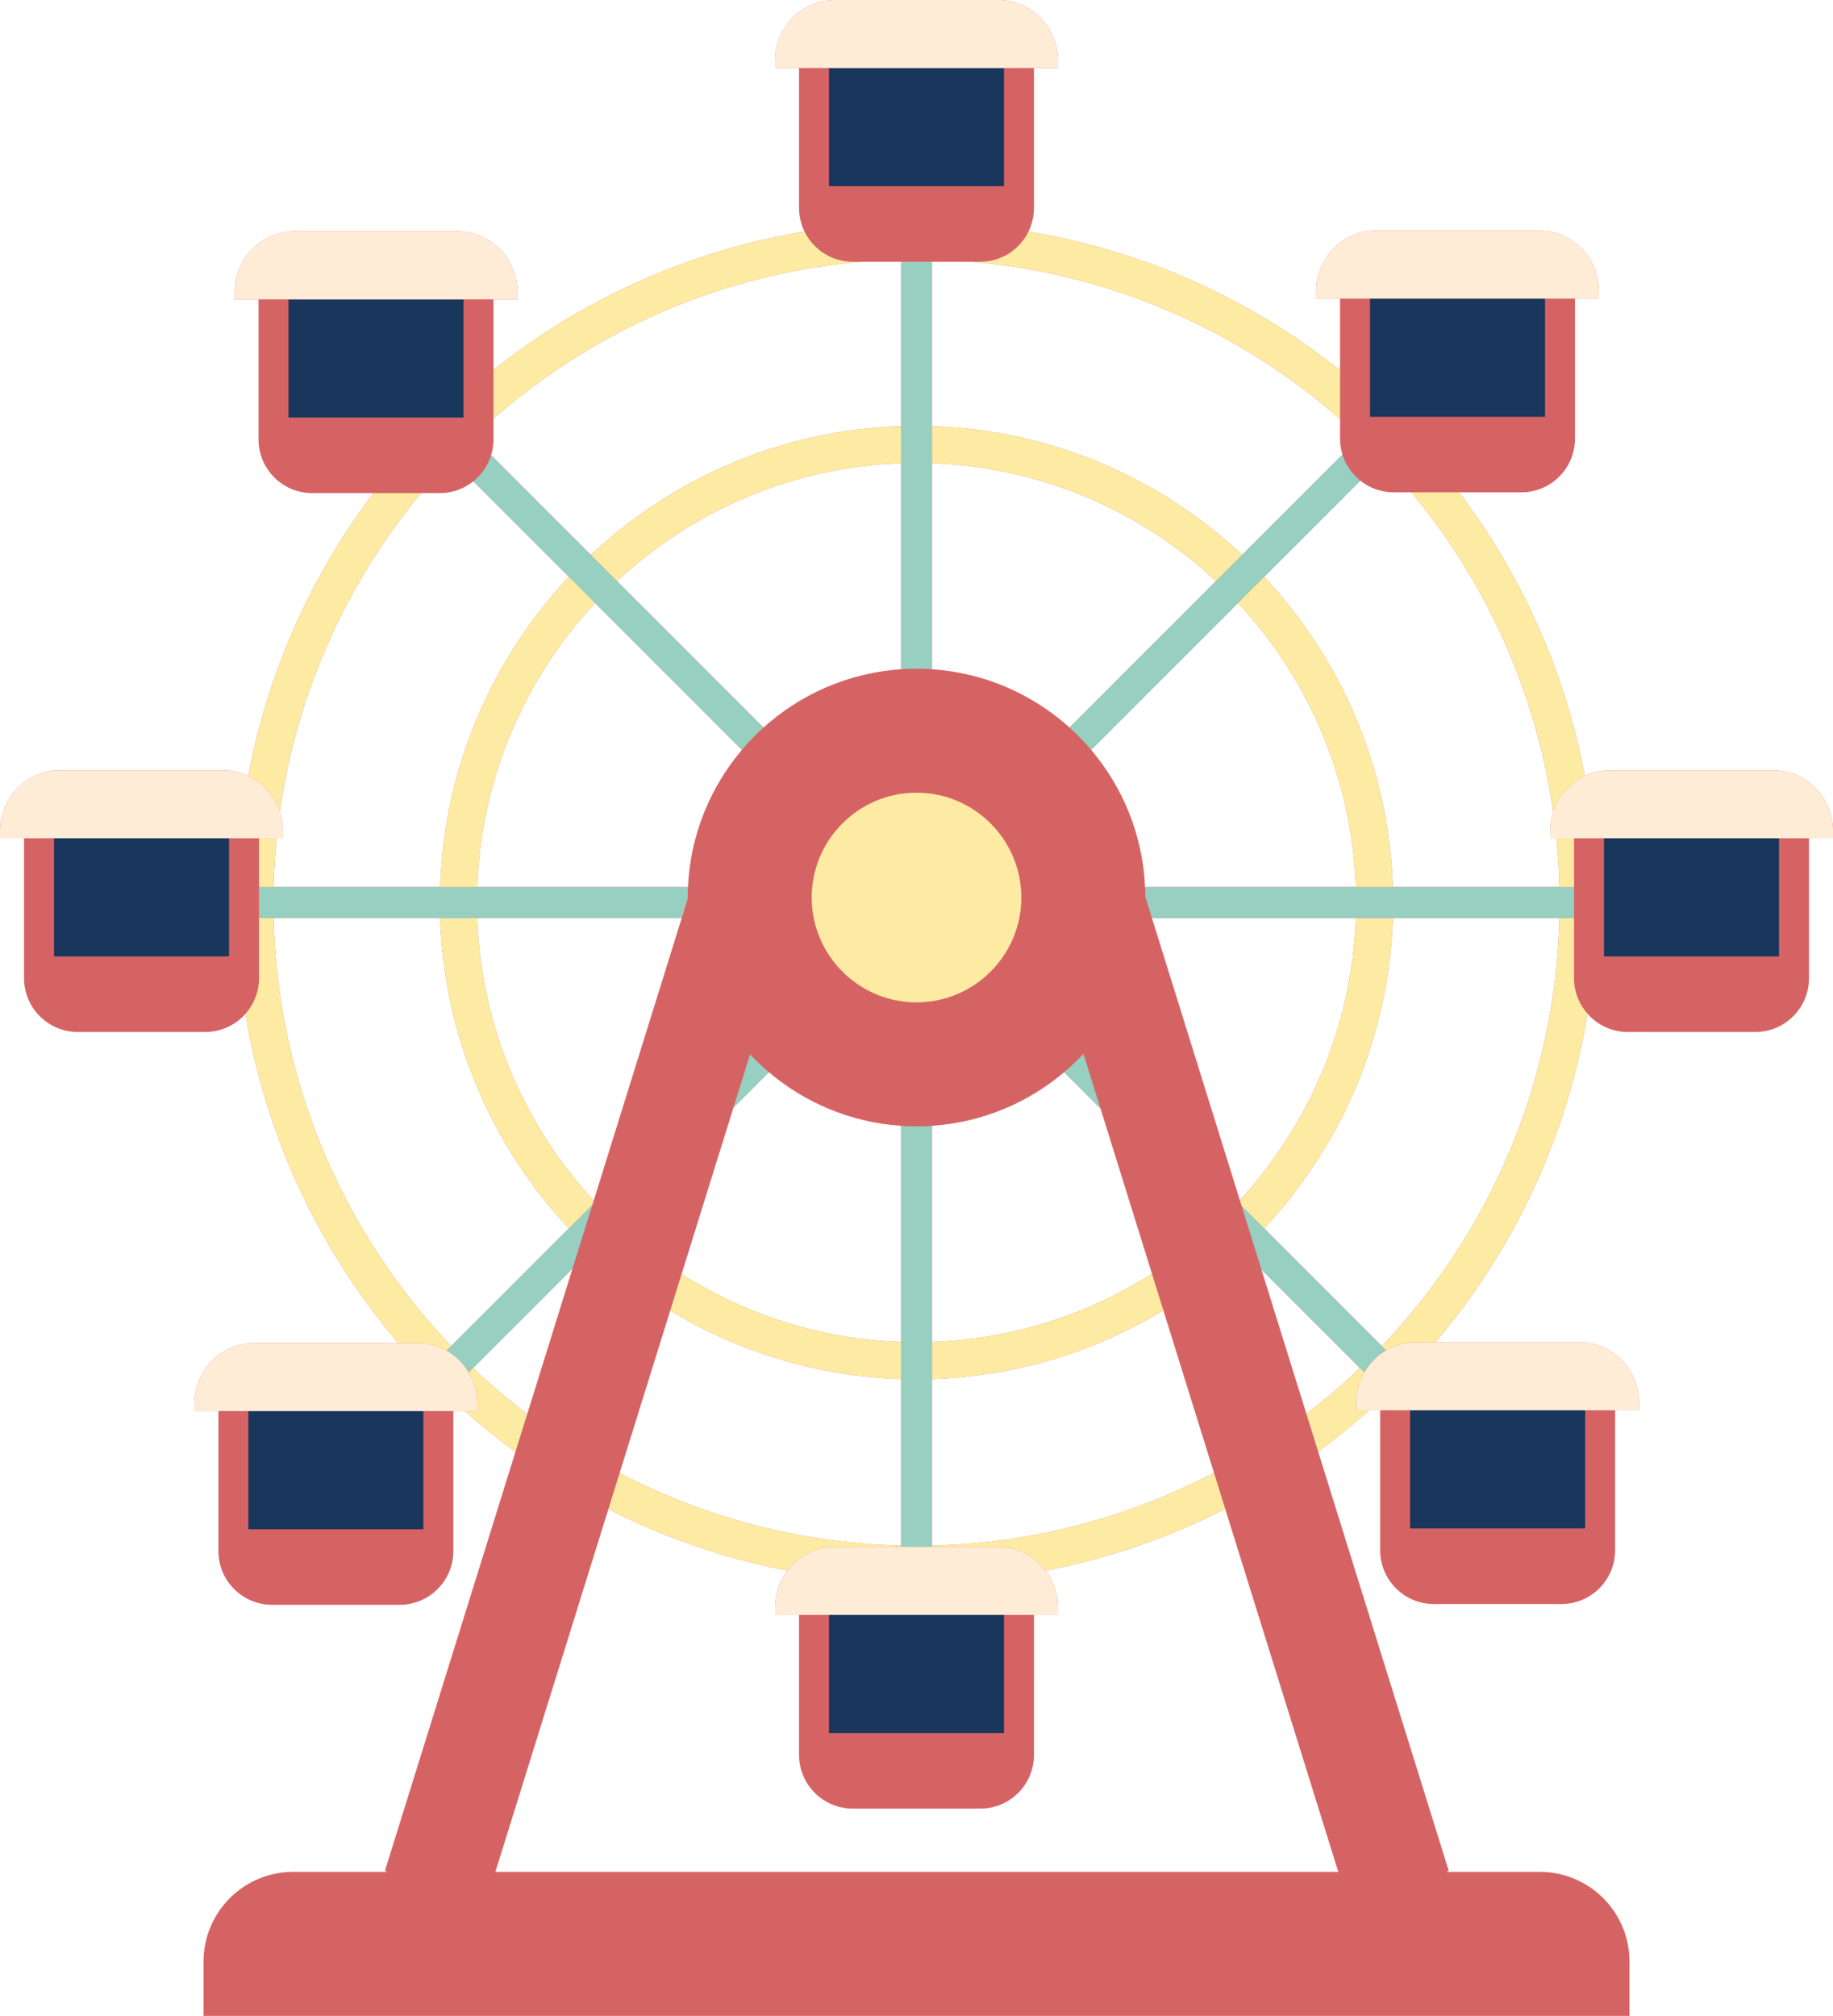 <?xml version="1.0" encoding="UTF-8" standalone="no"?><svg xmlns="http://www.w3.org/2000/svg" xmlns:xlink="http://www.w3.org/1999/xlink" fill="#000000" height="650.2" preserveAspectRatio="xMidYMid meet" version="1" viewBox="0.0 0.0 591.3 650.2" width="591.3" zoomAndPan="magnify"><g id="change1_1"><path d="M572.069,248.412h-52.826c-2.866,0-5.576,0.658-8.021,1.807c-6.384-33.869-20.546-64.987-40.569-91.429h20.085 c9.572,0,17.332-7.76,17.332-17.332V96.31h7.761v-2.269c0-10.864-8.615-19.67-19.243-19.67h-52.826 c-10.628,0-19.243,8.807-19.243,19.67v2.269h7.761v23.147c-28.556-22.76-62.916-38.537-100.506-44.765 c1.126-2.298,1.776-4.873,1.776-7.605V21.939h7.761V19.67c0-10.864-8.615-19.67-19.243-19.67h-52.826C258.615,0,250,8.807,250,19.67 v2.269h7.761v45.148c0,2.732,0.65,5.306,1.776,7.605c-37.522,6.216-71.826,21.947-100.351,44.641v-22.77h7.761v-2.269 c0-10.864-8.615-19.67-19.243-19.67H94.878c-10.628,0-19.243,8.807-19.243,19.67v2.269h7.761v45.148 c0,9.572,7.76,17.332,17.332,17.332h19.737c-19.922,26.387-34.012,57.416-40.376,91.177c-2.444-1.149-5.154-1.807-8.021-1.807 H19.243C8.615,248.412,0,257.219,0,268.082v2.269h7.761v45.148c0,9.572,7.76,17.332,17.332,17.332h41.126 c5.176,0,9.809-2.281,12.985-5.879c6.594,40.111,24.063,76.554,49.286,106.206H81.936c-10.628,0-19.243,8.807-19.243,19.67v2.269 h7.761v45.148c0,9.572,7.76,17.332,17.332,17.332h41.126c9.572,0,17.332-7.76,17.332-17.332v-45.148h3.711 c5.221,4.641,10.663,9.037,16.312,13.169l-42.091,135.09l0.808,0.348h-30.37c-15.993,0-28.958,12.965-28.958,28.958v17.494h460 v-17.494c0-15.993-12.965-28.958-28.958-28.958H466.53l0.808-0.348l-42.128-135.21c5.692-4.172,11.175-8.612,16.432-13.301h3.581 v45.148c0,9.572,7.76,17.332,17.332,17.332h41.126c9.572,0,17.332-7.76,17.332-17.332v-45.148h7.761v-2.269 c0-10.864-8.615-19.67-19.243-19.67h-46.494c25.107-29.606,42.496-65.955,49.072-105.953c3.176,3.598,7.809,5.879,12.985,5.879 h41.126c9.572,0,17.332-7.76,17.332-17.332v-45.148h7.761v-2.269C591.312,257.219,582.697,248.412,572.069,248.412z M300.656,84.419 h12.761c45.316,3.861,86.521,22.347,118.864,50.714v6.326c0,1.798,0.274,3.532,0.783,5.163l-32.347,32.347 c-26.373-24.726-61.439-40.278-100.061-41.519L300.656,84.419L300.656,84.419z M369.382,286.1 c-0.76-16.825-7.182-32.193-17.397-44.258l47.363-47.363c22.569,24.205,36.785,56.288,38.017,91.62h-67.983V286.1z M437.364,296.1 c-1.22,35.017-15.193,66.845-37.414,90.973L371.605,296.1H437.364z M300.656,149.392c35.332,1.231,67.415,15.447,91.62,38.017 l-47.246,47.246c-11.928-10.755-27.372-17.667-44.374-18.811V149.392z M300.656,363.09c16.185-1.089,30.953-7.411,42.625-17.294 l11.729,11.729l16.599,53.275c-20.653,13.152-44.922,21.102-70.952,22.009V363.09H300.656z M300.656,444.751 c27.242-0.875,52.719-8.863,74.621-22.176l16.329,52.407c-27.324,14.316-58.207,22.727-90.95,23.505V444.751z M159.186,141.711 v-6.715c32.319-28.29,73.465-46.722,118.709-50.577h12.761v53.03c-38.622,1.241-73.687,16.794-100.061,41.519l-32.172-32.172 C158.917,145.188,159.186,143.481,159.186,141.711z M219.909,296.1l-28.396,91.135c-22.308-24.148-36.342-56.039-37.565-91.135 H219.909z M153.948,286.1c1.231-35.332,15.447-67.415,38.017-91.62l47.363,47.363c-10.216,12.064-16.638,27.432-17.398,44.257 H153.948z M216.205,422.676c21.864,13.252,47.279,21.203,74.451,22.075v53.735c-32.674-0.777-63.495-9.153-90.777-23.413 L216.205,422.676z M219.873,410.905l16.724-53.674l11.435-11.435c11.672,9.884,26.439,16.206,42.624,17.295v69.718 C264.697,431.903,240.49,423.992,219.873,410.905z M246.282,234.655l-47.246-47.246c24.205-22.569,56.288-36.785,91.62-38.017 v66.451C273.654,216.988,258.21,223.9,246.282,234.655z M89.241,270.351h2.071v-2.269c0-2.205-0.37-4.317-1.025-6.296 c5.496-38.684,21.689-73.97,45.499-102.744h6.067c4.109,0,7.877-1.437,10.848-3.826l30.823,30.823 c-24.726,26.374-40.278,61.439-41.519,100.061H88.27C88.396,280.799,88.723,275.548,89.241,270.351z M145.543,434.143 C111.106,398.02,89.54,349.528,88.27,296.1h53.735c1.241,38.622,16.794,73.687,41.519,100.061L145.543,434.143z M152.614,441.214 l32.076-32.076l-14.63,46.952C163.975,451.447,158.145,446.487,152.614,441.214z M431.714,603.704H159.801l36.45-116.986 c17.975,9.153,37.383,15.889,57.794,19.808c-2.526,3.328-4.045,7.496-4.045,12.035v2.269h7.761v45.148 c0,9.572,7.76,17.332,17.332,17.332h41.126c9.572,0,17.332-7.76,17.332-17.332V520.83h7.761v-2.269 c0-4.539-1.519-8.706-4.045-12.034c20.477-3.932,39.945-10.698,57.969-19.895L431.714,603.704z M421.415,455.965l-14.499-46.534 l31.782,31.782C433.217,446.44,427.441,451.358,421.415,455.965z M445.77,434.143l-37.982-37.982 c24.726-26.373,40.278-61.439,41.519-100.061h53.735C501.772,349.528,480.206,398.02,445.77,434.143z M449.307,286.1 c-1.241-38.622-16.793-73.687-41.519-100.061l31.033-31.033c2.962,2.363,6.708,3.784,10.792,3.784h5.7 c23.925,28.82,40.201,64.198,45.713,102.996c-0.654,1.979-1.025,4.091-1.025,6.296v2.269h2.071 c0.518,5.196,0.845,10.448,0.971,15.749H449.307z" fill="#d66364"/></g><g id="change2_1"><path d="M349.508,339.869l5.501,17.655l-11.729-11.729C345.47,343.942,347.548,341.962,349.508,339.869z M241.956,340.029l-5.36,17.202l11.435-11.435C245.898,343.989,243.872,342.063,241.956,340.029z M145.543,434.143l-1.473,1.473 c2.935,1.662,5.385,4.092,7.126,7.016l1.419-1.419l32.076-32.076l6.401-20.543l-7.565,7.565L145.543,434.143z M503.042,286.1 h-53.735h-11.943h-67.982c0.05,1.117,0.085,2.238,0.085,3.367c0,0.01-0.001,0.02-0.001,0.031l0.071-0.031l2.067,6.633h65.759h11.943 h53.735h4.719v-10H503.042z M153.948,286.1h-11.943H88.27h-4.719v10h4.719h53.735h11.943h65.961l1.945-6.243 c-0.001-0.131-0.01-0.259-0.01-0.39c0-1.129,0.035-2.25,0.085-3.367L153.948,286.1L153.948,286.1z M351.985,241.843l47.363-47.363 l8.441-8.441l31.033-31.033c-2.677-2.135-4.714-5.038-5.757-8.385l-32.347,32.347l-8.441,8.441l-47.246,47.246 C347.509,236.889,349.827,239.295,351.985,241.843z M191.965,194.48l47.363,47.363c2.157-2.548,4.476-4.953,6.954-7.188 l-47.246-47.246l-8.44-8.44l-32.172-32.172c-1.029,3.356-3.052,6.273-5.722,8.42l30.823,30.823L191.965,194.48z M407.788,396.161 l-7.272-7.272l6.401,20.543l31.782,31.782l1.421,1.421c1.698-2.952,4.12-5.41,7.026-7.116l-1.377-1.377L407.788,396.161z M290.656,137.449v11.943v66.451c1.654-0.111,3.318-0.188,5-0.188s3.346,0.077,5,0.188v-66.451v-11.943v-53.03h-10V137.449z M290.656,363.09v69.718v11.943v53.735v0.404h10v-0.404v-53.735v-11.943V363.09c-1.654,0.111-3.318,0.188-5,0.188 C293.974,363.279,292.31,363.202,290.656,363.09z" fill="#97cfc0"/></g><g id="change3_1"><path d="M267.424,21.939h56.463v38.11h-56.463V21.939z M267.424,558.939h56.463v-38.11h-56.463V558.939z M17.425,308.461h56.463v-38.11H17.425V308.461z M517.424,270.351v38.11h56.463v-38.11H517.424z M498.407,96.31h-56.463v38.11 h56.463V96.31z M454.886,492.954h56.463v-38.11h-56.463V492.954z M93.059,134.672h56.463v-38.11H93.059V134.672z M80.117,493.207 h56.463v-38.11H80.117V493.207z" fill="#19365d"/></g><g id="change4_1"><path d="M341.312,19.67v2.269h-7.761h-9.663h-56.463h-9.663H250V19.67C250,8.807,258.615,0,269.243,0h52.826 C332.697,0,341.312,8.807,341.312,19.67z M322.069,498.891h-21.413h-10h-21.413c-6.188,0-11.678,2.997-15.198,7.636 c-2.526,3.328-4.045,7.496-4.045,12.035v2.269h7.761h9.663h56.463h9.663h7.761v-2.269c0-4.539-1.519-8.706-4.045-12.034 C333.747,501.888,328.257,498.891,322.069,498.891z M83.551,270.351h5.69h2.071v-2.269c0-2.205-0.37-4.317-1.025-6.296 c-1.701-5.142-5.419-9.321-10.197-11.568c-2.444-1.149-5.154-1.807-8.021-1.807H19.243C8.615,248.412,0,257.219,0,268.082v2.269 h7.761h9.663h56.463H83.551z M572.069,248.412h-52.826c-2.866,0-5.576,0.658-8.021,1.807c-4.779,2.246-8.497,6.425-10.197,11.567 c-0.654,1.979-1.025,4.091-1.025,6.296v2.269h2.071h5.69h9.663h56.463h9.663h7.761v-2.269 C591.312,257.219,582.697,248.412,572.069,248.412z M498.407,96.31h9.663h7.761v-2.269c0-10.864-8.615-19.67-19.243-19.67h-52.826 c-10.628,0-19.243,8.807-19.243,19.67v2.269h7.761h9.663H498.407z M509.531,432.906h-46.494h-6.332c-3.483,0-6.74,0.96-9.558,2.614 c-2.907,1.706-5.329,4.163-7.026,7.116c-1.679,2.92-2.658,6.31-2.658,9.941v2.269h4.181h3.581h9.663h56.463h9.663h7.761v-2.269 C528.774,441.712,520.158,432.906,509.531,432.906z M147.704,74.624H94.878c-10.628,0-19.243,8.807-19.243,19.67v2.269h7.761h9.663 h56.463h9.663h7.761v-2.269C166.947,83.43,158.332,74.624,147.704,74.624z M144.069,435.616c-2.759-1.562-5.93-2.458-9.307-2.458 h-6.273H81.936c-10.628,0-19.243,8.807-19.243,19.67v2.269h7.761h9.663h56.463h9.663h3.711h4.051v-2.269 c0-3.738-1.039-7.22-2.81-10.196C149.455,439.708,147.005,437.278,144.069,435.616z" fill="#ffecd7"/></g><g id="change5_1"><path d="M437.461,454.845h4.181c-5.256,4.69-10.739,9.129-16.432,13.301l-3.795-12.181 c6.026-4.607,11.801-9.526,17.283-14.752l1.421,1.421c-1.679,2.92-2.658,6.31-2.658,9.941L437.461,454.845L437.461,454.845z M275.093,84.419c-6.84,0-12.737-3.972-15.556-9.727c-37.522,6.216-71.826,21.947-100.351,44.641v15.663 c32.319-28.29,73.465-46.722,118.709-50.577C277.895,84.419,275.093,84.419,275.093,84.419z M511.222,250.219 c-6.384-33.869-20.546-64.987-40.569-91.429h-15.341c23.925,28.82,40.201,64.198,45.713,102.996 C502.726,256.644,506.444,252.465,511.222,250.219z M507.761,315.499V296.1h-4.719c-1.27,53.428-22.836,101.92-57.273,138.042 l1.377,1.377c2.818-1.654,6.076-2.614,9.558-2.614h6.332c25.107-29.606,42.496-65.955,49.072-105.953 C509.411,323.897,507.761,319.895,507.761,315.499z M503.042,286.1h4.719v-15.749h-5.69 C502.59,275.548,502.916,280.799,503.042,286.1z M432.281,119.457c-28.556-22.76-62.916-38.537-100.506-44.765 c-2.819,5.755-8.716,9.727-15.556,9.727h-2.802c45.316,3.861,86.521,22.347,118.864,50.714V119.457z M90.287,261.787 c5.496-38.684,21.689-73.97,45.499-102.744h-15.321c-19.922,26.387-34.012,57.416-40.376,91.177 C84.869,252.465,88.587,256.644,90.287,261.787z M83.551,296.1v19.399c0,4.396-1.65,8.398-4.347,11.453 c6.594,40.111,24.063,76.554,49.286,106.206h6.273c3.378,0,6.548,0.895,9.307,2.458l1.473-1.473 C111.106,398.02,89.54,349.528,88.27,296.1H83.551z M196.251,486.718c17.975,9.153,37.383,15.889,57.794,19.808 c3.52-4.638,9.011-7.636,15.198-7.636h21.413v-0.404c-32.674-0.777-63.495-9.153-90.777-23.413L196.251,486.718z M300.656,498.486 v0.404h21.413c6.188,0,11.678,2.997,15.198,7.636c20.477-3.932,39.945-10.698,57.969-19.895l-3.63-11.65 C364.282,489.297,333.399,497.708,300.656,498.486z M83.551,286.1h4.719c0.126-5.301,0.453-10.553,0.971-15.749h-5.69V286.1z M151.195,442.632c1.771,2.976,2.81,6.458,2.81,10.196v2.269h-4.051c5.221,4.641,10.663,9.037,16.312,13.169l3.794-12.176 c-6.085-4.643-11.915-9.604-17.446-14.877L151.195,442.632z M142.005,286.1h11.943c1.231-35.332,15.447-67.415,38.017-91.62 l-8.44-8.44C158.799,212.413,143.246,247.478,142.005,286.1z M437.364,296.1c-1.22,35.017-15.193,66.845-37.414,90.973l0.566,1.816 l7.272,7.272c24.726-26.373,40.278-61.439,41.519-100.061H437.364z M300.656,444.751c27.242-0.875,52.719-8.863,74.621-22.176 l-3.669-11.776c-20.653,13.152-44.922,21.102-70.952,22.009V444.751z M199.036,187.409c24.205-22.569,56.288-36.785,91.62-38.017 v-11.943c-38.622,1.241-73.687,16.794-100.061,41.519L199.036,187.409z M142.005,296.1c1.241,38.622,16.794,73.687,41.519,100.061 l7.565-7.565l0.424-1.36c-22.308-24.148-36.342-56.039-37.565-91.135h-11.943V296.1z M216.205,422.676 c21.864,13.252,47.279,21.203,74.451,22.075v-11.943c-25.959-0.905-50.166-8.815-70.783-21.903L216.205,422.676z M400.717,178.968 c-26.373-24.726-61.439-40.278-100.061-41.519v11.943c35.332,1.231,67.415,15.447,91.62,38.017L400.717,178.968z M449.307,286.1 c-1.241-38.622-16.793-73.687-41.519-100.061l-8.441,8.441c22.569,24.205,36.785,56.288,38.017,91.62H449.307z M329.468,289.467 c0-18.644-15.168-33.812-33.812-33.812s-33.812,15.168-33.812,33.812s15.168,33.812,33.812,33.812S329.468,308.111,329.468,289.467z" fill="#fdeba3"/></g></svg>